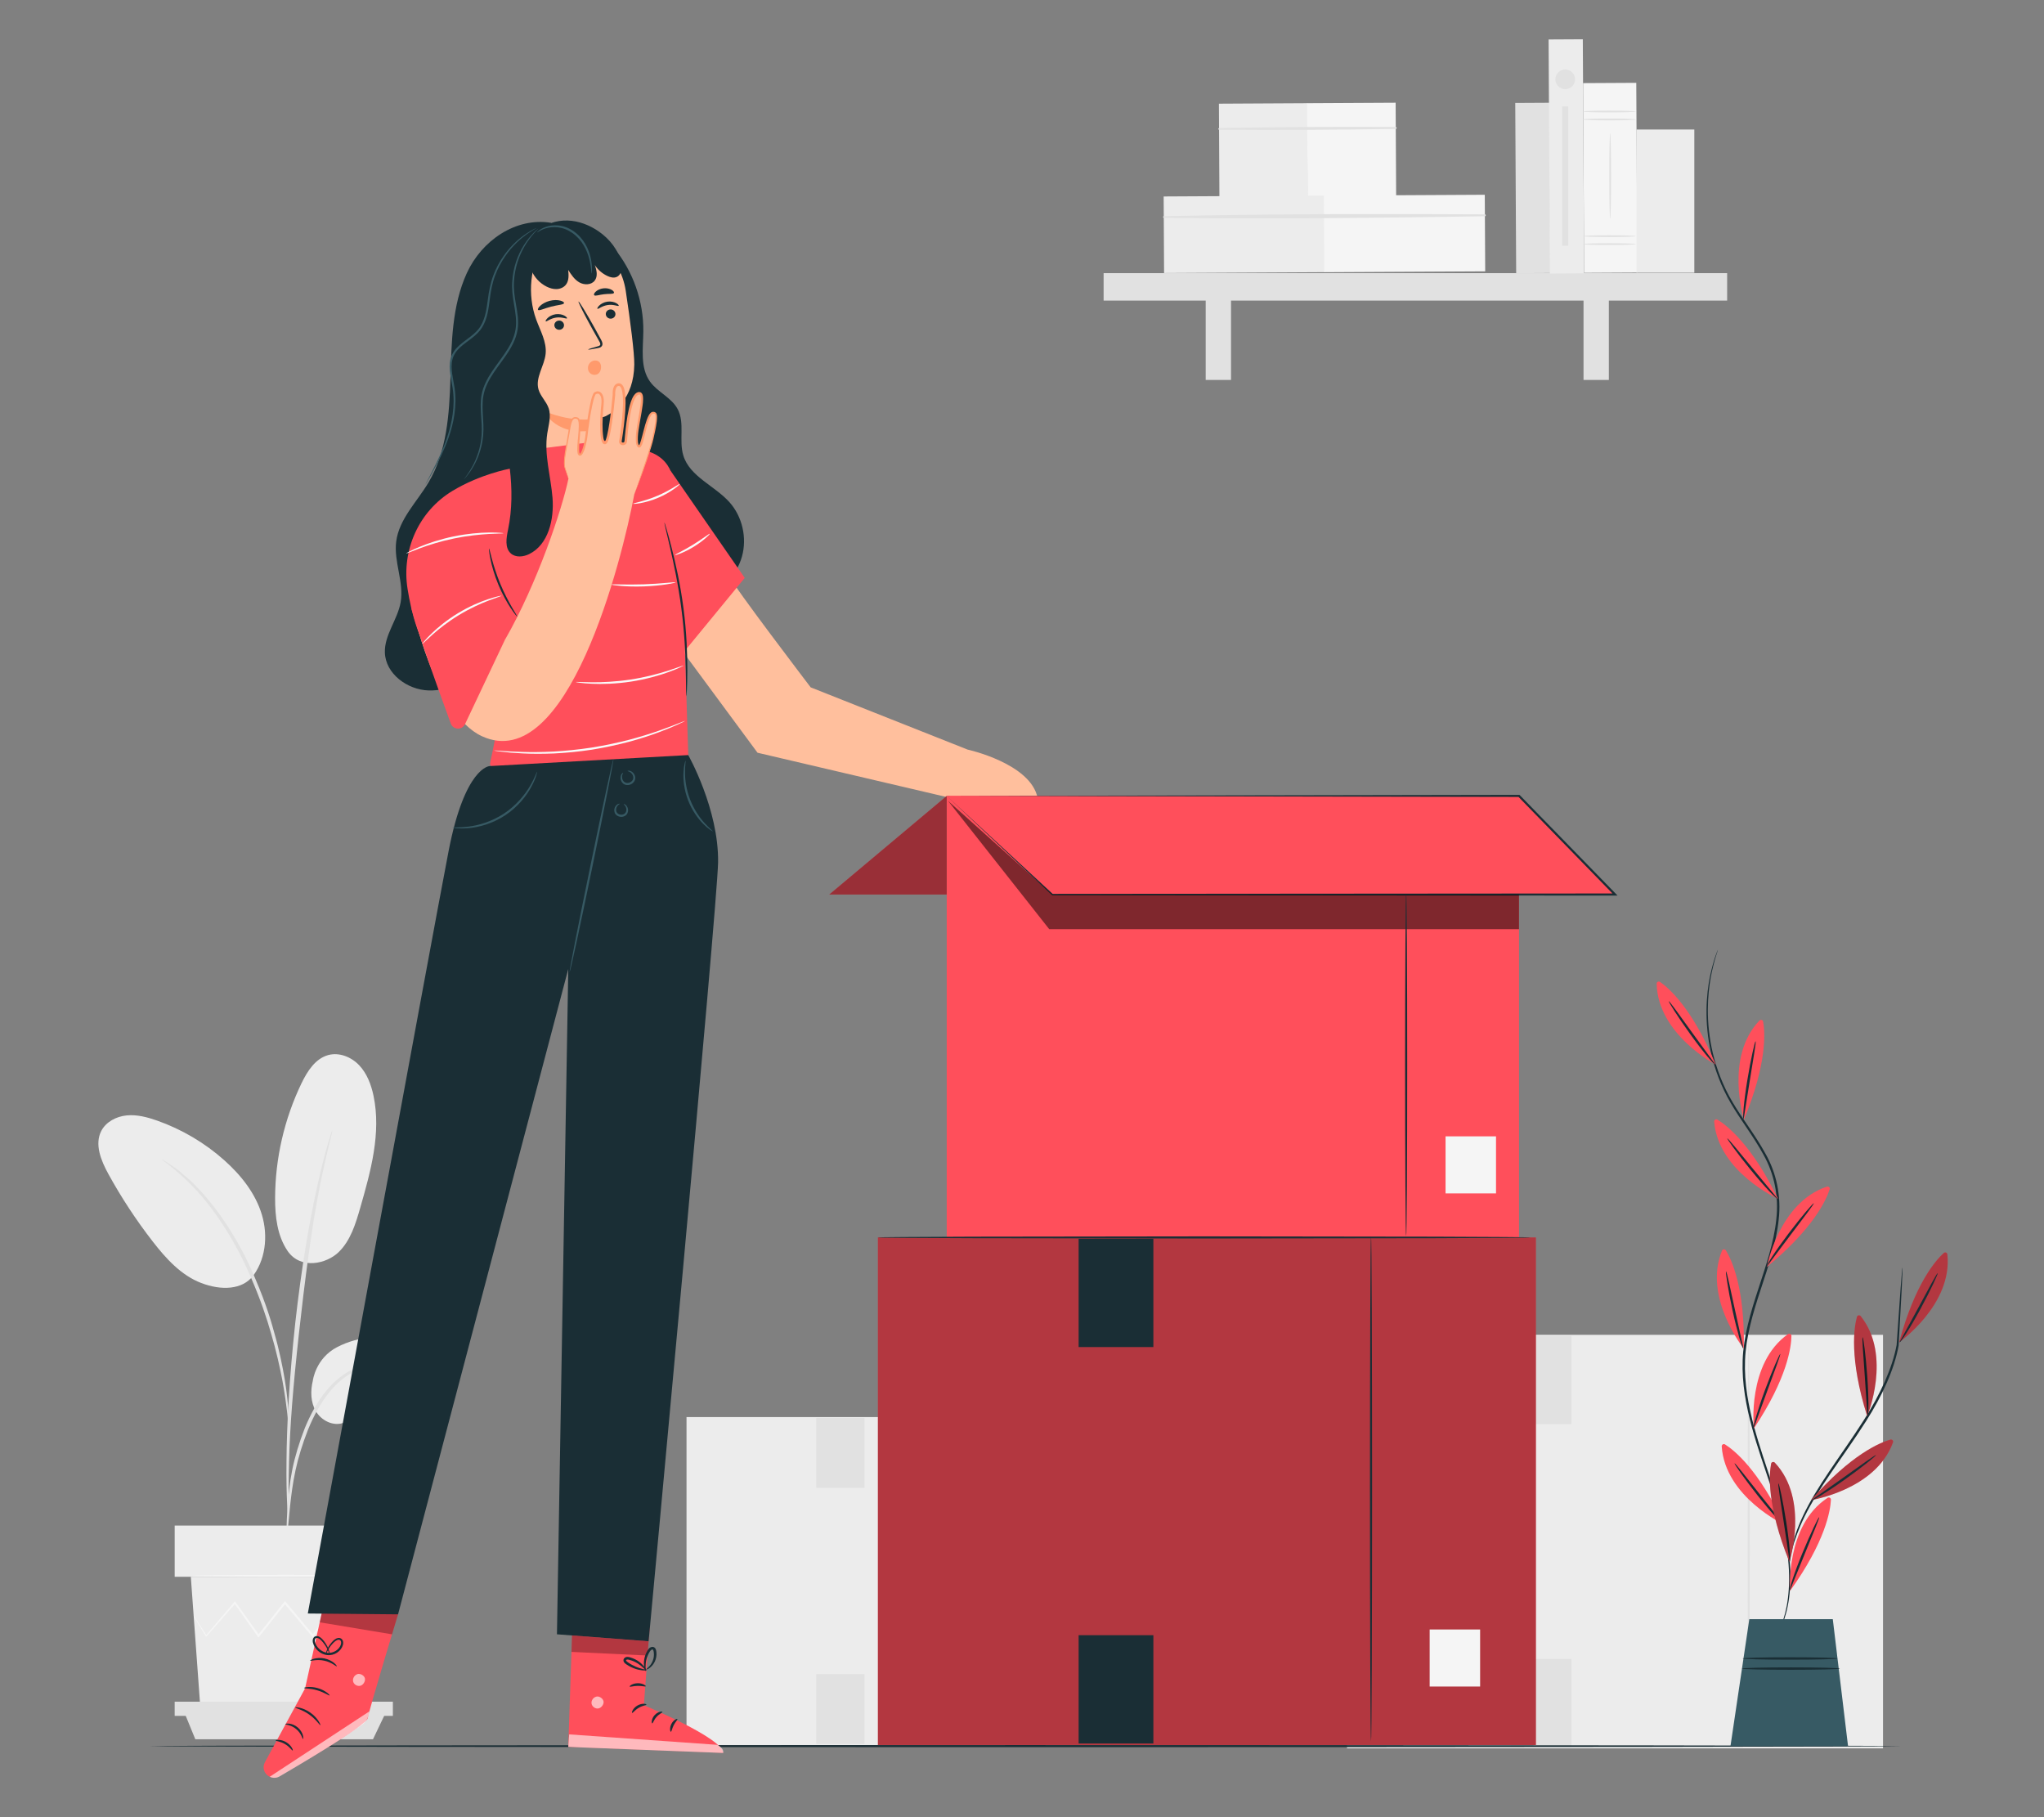 <?xml version="1.0" encoding="UTF-8"?>
<svg id="Layer_2" data-name="Layer 2" xmlns="http://www.w3.org/2000/svg" viewBox="0 0 540 480">
  <rect x="0" y="0" width="540" height="480" fill="#808080" stroke="none"/>
  <defs>
    <style>
      .cls-1 {
        opacity: .6;
      }

      .cls-2 {
        fill: #375a64;
      }

      .cls-2, .cls-3, .cls-4, .cls-5, .cls-6, .cls-7, .cls-8, .cls-9, .cls-10, .cls-11, .cls-12, .cls-13, .cls-14, .cls-15 {
        stroke-width: 0px;
      }

      .cls-3 {
        fill: #e1e1e1;
      }

      .cls-4 {
        fill: #ececec;
      }

      .cls-6, .cls-16 {
        opacity: .3;
      }

      .cls-7 {
        fill: #f5f5f5;
      }

      .cls-8 {
        fill: none;
      }

      .cls-9 {
        fill: #1a2e35;
      }

      .cls-17 {
        opacity: .4;
      }

      .cls-10 {
        fill: #fff;
      }

      .cls-11 {
        fill: #fafafa;
      }

      .cls-12 {
        opacity: .5;
      }

      .cls-13 {
        fill: #ff9a6c;
      }

      .cls-14 {
        fill: #ff4f5b;
      }

      .cls-15 {
        fill: #ffbf9d;
      }
    </style>
  </defs>
  <g id="Layer_2-2" data-name="Layer 2">
    <g>
      <g>
        <g>
          <rect class="cls-4" x="181.37" y="374.31" width="112.31" height="86.63"/>
          <path class="cls-3" d="m265.55,460.33c-.16,0-.28-19.31-.28-43.12s.13-43.13.28-43.13.28,19.31.28,43.13-.13,43.12-.28,43.12Z"/>
          <rect class="cls-11" x="275.55" y="441.22" width="8.61" height="9.73"/>
          <rect class="cls-3" x="215.64" y="374.54" width="12.76" height="18.48"/>
          <rect class="cls-3" x="215.64" y="442.2" width="12.76" height="18.48"/>
        </g>
        <g>
          <rect class="cls-4" x="355.86" y="352.59" width="141.61" height="109.23"/>
          <path class="cls-3" d="m461.99,461.05c-.16,0-.28-24.35-.28-54.37s.13-54.38.28-54.38.28,24.34.28,54.38-.13,54.37-.28,54.37Z"/>
          <rect class="cls-11" x="474.61" y="436.96" width="10.86" height="12.27"/>
          <rect class="cls-3" x="399.06" y="352.88" width="16.09" height="23.31"/>
          <rect class="cls-3" x="399.06" y="438.19" width="16.09" height="23.31"/>
        </g>
        <g>
          <g>
            <path class="cls-4" d="m89.12,355.81c5.73-2.96,12.48-3.34,18.84-2.29,3.42.56,6.98,1.59,9.31,4.16,2.33,2.57,2.77,7.09.1,9.29-1.59,1.31-3.81,1.51-5.87,1.49-4.98-.06-10.51-.94-14.49,2.06-2.27,1.71-3.78,4.55-6.5,5.39-2.66.82-5.65-.74-7.06-3.14-1.41-2.4-1.46-5.39-.8-8.09,0,0,.69-5.89,6.46-8.87Z"/>
            <path class="cls-4" d="m75.99,330.46c3.5,5.01,10.32,3.35,13.47.29,3.16-3.06,4.49-7.48,5.71-11.71,2.78-9.65,5.58-19.77,3.51-29.6-.62-2.94-1.72-5.87-3.78-8.05-2.06-2.18-5.24-3.48-8.14-2.71-3.43.91-5.57,4.27-7.11,7.47-4.53,9.41-6.94,19.83-6.97,30.28-.02,4.88.56,9.99,3.31,14.02"/>
            <path class="cls-4" d="m66.36,337.64c3.81-4.52,4.53-11.1,2.83-16.76-1.69-5.66-5.52-10.47-9.93-14.4-5.17-4.61-11.25-8.19-17.78-10.49-2.57-.9-5.28-1.62-7.99-1.36-2.71.26-5.44,1.65-6.71,4.06-1.87,3.57-.08,7.9,1.86,11.43,3.42,6.22,7.33,12.17,11.68,17.78,3.5,4.51,7.51,8.96,12.84,11,5.33,2.04,10.87,1.8,13.7-1.9"/>
            <path class="cls-3" d="m75.75,405.97c.07,0,.17-.81.32-2.27.16-1.66.36-3.73.6-6.21.29-2.61.67-5.72,1.4-9.11.72-3.38,1.86-7.04,3.31-10.75,1.51-3.69,3.34-7.04,5.49-9.72,2.13-2.69,4.61-4.64,6.94-5.77,2.32-1.15,4.4-1.61,5.84-1.82,1.45-.15,2.26-.26,2.26-.33,0-.06-.81-.08-2.3-.04-1.48.1-3.65.47-6.09,1.59-2.45,1.09-5.08,3.07-7.32,5.82-2.25,2.74-4.16,6.16-5.69,9.92-1.48,3.78-2.59,7.47-3.29,10.92-.69,3.44-1,6.59-1.21,9.22-.2,2.64-.27,4.77-.31,6.25-.03,1.48-.02,2.29.05,2.3Z"/>
            <path class="cls-3" d="m76.18,401.19s.05-.37.06-1.06c0-.79,0-1.79,0-3.02,0-2.62,0-6.41.13-11.09.23-9.36,1.04-19.44,2.59-33.64,1.47-13.36,3.45-28.9,5.54-39.01.45-2.3.9-4.37,1.32-6.18.4-1.82.75-3.38,1.08-4.65.29-1.19.52-2.16.71-2.93.15-.67.22-1.03.18-1.04-.03,0-.16.33-.37.99-.23.76-.52,1.72-.88,2.89-.39,1.25-.79,2.81-1.24,4.62-.47,1.8-.97,3.87-1.46,6.16-2.07,9.16-4.25,21.95-5.83,36.19-1.56,14.23-2.26,27.19-2.32,36.58-.06,4.69.04,8.49.16,11.11.07,1.23.14,2.22.18,3.02.05.69.1,1.05.13,1.05Z"/>
            <path class="cls-3" d="m76.24,376.2c.07,0,.05-1.12-.02-3.15-.12-2.03-.39-4.95-.97-8.54-.6-3.58-1.45-7.83-2.78-12.44-.58-2.11-1.93-7.17-5.2-14.73-4.32-10.24-10.18-18.61-15.28-23.8-1.2-1.38-2.53-2.37-3.6-3.34-.55-.47-1.04-.93-1.54-1.3-.5-.34-.96-.66-1.39-.96-1.68-1.15-2.62-1.75-2.65-1.7-.15.2,3.76,2.51,8.7,7.76,4.92,5.24,10.62,13.56,14.9,23.71,2.39,5.51,4.05,10.42,5.23,14.59,1.36,4.57,2.27,8.78,2.96,12.32.65,3.55,1.03,6.45,1.26,8.46.19,2.01.32,3.13.39,3.12Z"/>
          </g>
          <polygon class="cls-4" points="50.41 416.49 52.91 450.81 97 450.81 99.5 416.49 50.41 416.49"/>
          <rect class="cls-4" x="46.15" y="402.97" width="58.61" height="13.53"/>
          <polygon class="cls-3" points="46.15 449.49 46.15 453.24 48.9 453.24 103.79 453.24 103.79 449.49 46.15 449.49"/>
          <polygon class="cls-3" points="51.6 459.42 48.9 452.83 101.69 452.83 98.54 459.42 51.6 459.42"/>
          <path class="cls-7" d="m98.68,427.71s-.06.11-.21.32c-.18.23-.39.52-.66.87-.63.8-1.49,1.9-2.57,3.29l-.11.15-.11-.15c-1.61-2.23-3.77-5.21-6.31-8.73h.36c-1.88,2.66-3.97,5.62-6.21,8.8l-.19.28-.22-.26c-2.29-2.73-4.78-5.69-7.37-8.76h.42c-.13.16-.27.33-.41.5-2.28,2.86-4.5,5.64-6.59,8.26l-.22.28-.2-.29c-2.24-3.16-4.33-6.12-6.21-8.79l.36.02c-3.06,3.49-5.66,6.45-7.65,8.72l-.14.15-.1-.17c-1.01-1.69-1.81-3.05-2.4-4.03-.25-.44-.45-.79-.61-1.07-.14-.25-.2-.38-.19-.38.01,0,.1.11.26.34.18.27.4.61.68,1.03.61.96,1.46,2.29,2.52,3.95l-.24-.02c1.96-2.3,4.52-5.29,7.53-8.83l.19-.22.17.24c1.91,2.66,4.01,5.6,6.27,8.75h-.42c2.09-2.64,4.29-5.41,6.57-8.28.14-.17.28-.35.41-.51l.21-.26.22.26c2.58,3.08,5.06,6.05,7.35,8.78l-.41.02c2.27-3.16,4.38-6.11,6.27-8.75l.18-.26.18.26c2.49,3.55,4.6,6.56,6.18,8.82h-.22c1.13-1.36,2.02-2.43,2.67-3.21.29-.34.53-.61.72-.83.16-.18.25-.28.26-.27Z"/>
          <path class="cls-7" d="m100.11,416.26c0,.15-11.05.27-24.67.27s-24.67-.12-24.67-.27,11.04-.27,24.67-.27,24.67.12,24.67.27Z"/>
        </g>
        <g>
          <rect class="cls-3" x="400.43" y="27.19" width="9.04" height="44.97" transform="translate(-.26 2.17) rotate(-.31)"/>
          <g>
            <rect class="cls-4" x="322.09" y="27.34" width="23.4" height="24.82" transform="translate(-.21 1.79) rotate(-.31)"/>
            <rect class="cls-7" x="345.38" y="27.22" width="23.4" height="24.82" transform="translate(-.21 1.91) rotate(-.31)"/>
            <path class="cls-3" d="m322.06,34.26c15.55.13,31.14.04,46.69-.21.32,0,.32-.5,0-.5-15.55-.09-31.14,0-46.69.29-.27,0-.27.42,0,.43h0Z"/>
          </g>
          <g>
            <rect class="cls-4" x="307.48" y="51.8" width="42.52" height="20.23" transform="translate(-.33 1.76) rotate(-.31)"/>
            <rect class="cls-7" x="349.8" y="51.58" width="42.52" height="20.23" transform="translate(-.33 1.99) rotate(-.31)"/>
            <path class="cls-3" d="m307.46,57.54c28.25.32,56.59.03,84.83-.42.32,0,.32-.5,0-.5-28.25-.15-56.59-.13-84.83.49-.27,0-.27.42,0,.43h0Z"/>
          </g>
          <g>
            <rect class="cls-3" x="291.56" y="72.15" width="164.73" height="7.25"/>
            <rect class="cls-3" x="318.53" y="75.63" width="6.69" height="24.73"/>
            <rect class="cls-3" x="418.35" y="75.63" width="6.69" height="24.73"/>
          </g>
          <rect class="cls-4" x="409.29" y="10.42" width="9.04" height="61.85" transform="translate(-.22 2.22) rotate(-.31)"/>
          <g>
            <rect class="cls-7" x="418.38" y="21.94" width="14.04" height="50.12" transform="translate(-.25 2.28) rotate(-.31)"/>
            <path class="cls-3" d="m432.19,31.56c0,.13-3.14.24-7.02.24s-7.02-.11-7.02-.24,3.14-.24,7.02-.24,7.02.11,7.02.24Z"/>
            <path class="cls-3" d="m432.19,29.46c0,.13-3.14.24-7.02.24s-7.02-.11-7.02-.24,3.14-.24,7.02-.24,7.02.11,7.02.24Z"/>
            <path class="cls-3" d="m432.19,64.48c0,.13-3.14.24-7.02.24s-7.02-.11-7.02-.24,3.14-.24,7.02-.24,7.02.11,7.02.24Z"/>
            <path class="cls-3" d="m432.19,62.38c0,.13-3.14.24-7.02.24s-7.02-.11-7.02-.24,3.14-.24,7.02-.24,7.02.11,7.02.24Z"/>
            <path class="cls-3" d="m425.39,57.78c-.13,0-.24-5.06-.24-11.29s.11-11.29.24-11.29.24,5.06.24,11.29-.11,11.29-.24,11.29Z"/>
          </g>
          <rect class="cls-4" x="432.34" y="34.21" width="15.28" height="37.83"/>
          <circle class="cls-3" cx="413.51" cy="20.95" r="2.6"/>
          <rect class="cls-3" x="412.71" y="28.1" width="1.61" height="36.79"/>
        </g>
        <path class="cls-9" d="m502.34,461.23c0,.16-103.64.28-231.46.28s-231.49-.13-231.49-.28,103.62-.28,231.49-.28,231.46.13,231.46.28Z"/>
        <g>
          <g>
            <path class="cls-9" d="m162.18,65.47c5.06,6.14,7.87,14.1,7.78,22.06-.05,4.55-.89,9.56,1.76,13.26,2.01,2.81,5.67,4.21,7.3,7.26,1.96,3.66.29,8.28,1.5,12.25,1.71,5.63,8.31,7.99,12.22,12.38,3.39,3.81,4.65,9.4,3.28,14.31-1.37,4.92-5.29,9.03-10.11,10.7-2.59.9-5.55,1.09-8-.13-2.65-1.32-4.28-4.02-5.6-6.67-2.6-5.19-25.43-33.29-26.73-38.95"/>
            <path class="cls-9" d="m145.57,58.85c-9.34-1.5-18.31,4.7-22.24,13.29-3.93,8.6-4.04,18.38-4.33,27.83-.29,9.45-.95,19.32-5.78,27.45-3.06,5.16-7.8,9.69-8.55,15.64-.67,5.33,2.09,10.7,1.18,16-.8,4.61-4.31,8.62-4.17,13.3.17,5.63,5.95,9.86,11.58,10.02,5.63.15,10.88-2.8,15.29-6.29,7.16-5.67,12.96-13.04,16.79-21.33"/>
          </g>
          <g>
            <g>
              <path class="cls-15" d="m130.21,81.11c-1.23-9.85,5.89-18.84,15.89-19.8,9.42-.9,17.8,6.12,19.21,15.48,1.24,8.2,2.3,16.49,2.26,19.49-.12,9.07-5.42,12.6-7.57,13.66-.49.24-1.85.52-2.39.59h0s-.06.04-.05.07l2.01,10.41c.91,6.82-2.9,12.91-9.71,13.9-6.83,1-12.18-4.24-13.22-11.07l-6.44-42.75Z"/>
              <path class="cls-9" d="m163.45,80.77c-.15.21-1.35-.43-2.88-.2-1.54.21-2.55,1.16-2.74,1-.09-.07.04-.43.48-.86.43-.43,1.2-.89,2.16-1.03.96-.13,1.81.1,2.33.39.53.29.73.61.66.7Z"/>
              <path class="cls-9" d="m149.79,84.09c-.15.21-1.35-.43-2.88-.2-1.54.21-2.55,1.16-2.74,1-.09-.07.04-.43.48-.86.43-.43,1.2-.89,2.16-1.03.96-.13,1.81.1,2.33.39.52.29.73.61.66.7Z"/>
              <path class="cls-9" d="m155.39,92.32c-.02-.09.91-.39,2.43-.81.39-.1.75-.23.77-.51.05-.3-.17-.7-.43-1.12-.51-.9-1.04-1.83-1.59-2.82-2.23-4.02-3.9-7.34-3.74-7.43.16-.09,2.1,3.09,4.33,7.11.54.99,1.06,1.94,1.55,2.84.21.42.54.89.43,1.51-.06.31-.32.56-.56.67-.24.11-.46.15-.65.19-1.54.31-2.51.46-2.53.37Z"/>
              <path class="cls-13" d="m157.54,110.56s-5.86,1.35-13.92-2.03c0,0,3.48,7.5,14.47,4.83l-.54-2.81Z"/>
              <path class="cls-9" d="m149.02,80.06c-.09.44-1.65.47-3.42.94-1.78.44-3.16,1.18-3.45.84-.13-.16.06-.59.59-1.08.52-.49,1.4-1.01,2.46-1.29,1.06-.28,2.08-.25,2.77-.08.7.17,1.08.45,1.04.66Z"/>
              <path class="cls-9" d="m162.19,77.37c-.22.39-1.33.18-2.6.35-1.28.12-2.31.58-2.62.25-.13-.16-.02-.54.41-.93.42-.4,1.15-.78,2.03-.88.88-.1,1.68.11,2.18.4.5.29.7.63.61.82Z"/>
            </g>
            <path class="cls-9" d="m146.47,86.07c.11.67.76,1.13,1.45,1.03.7-.1,1.18-.71,1.07-1.38-.11-.67-.76-1.13-1.45-1.03-.7.1-1.18.72-1.07,1.38Z"/>
            <path class="cls-9" d="m160.06,83.13c.11.67.76,1.13,1.45,1.03.7-.1,1.18-.71,1.07-1.38-.11-.67-.76-1.13-1.45-1.03-.7.1-1.18.72-1.07,1.38Z"/>
            <path class="cls-13" d="m157.81,95.31c-.99-.29-1.84.21-2.24.93-.4.72-.31,1.7.27,2.28s1.6.68,2.24.16c.43-.35.65-.91.7-1.47.05-.51-.03-1.06-.35-1.47-.32-.41-.9-.62-1.37-.42"/>
            <path class="cls-9" d="m164.11,69.46c-.7-3.41-3.05-6.32-5.91-8.31-2.43-1.69-5.3-2.81-8.26-2.9-2.96-.09-5.99.9-8.13,2.95-1.58,1.51-2.39,3.66-2.46,5.84l.17-1.51c-.44,1.24-.44,2.58.02,3.8,0,0,0,0,0,0h0c.25.65.55,1.32.82,1.98.75,1.88,2.22,3.48,4.03,4.39.84.42,1.76.7,2.7.66.93-.04,1.88-.45,2.44-1.19.81-1.06.72-2.54.58-3.87.8,1.25,1.65,2.55,2.94,3.29,1.29.74,3.15.72,4.06-.46.88-1.14.53-2.78.02-4.13.82,1.26,2,2.28,3.37,2.91.75.35,1.64.58,2.41.25.65-.28,1.08-.93,1.25-1.61s.09-1.41-.05-2.1Z"/>
            <path class="cls-2" d="m156.32,72.27c-.1,0-.08-1.28-.5-3.27-.42-1.96-1.41-4.72-3.72-6.76-1.14-1.01-2.46-1.71-3.73-2.01-1.28-.32-2.49-.28-3.47-.09-1.98.4-2.94,1.34-3,1.24-.02-.02.19-.27.66-.62.47-.34,1.23-.75,2.25-1.02,1.02-.25,2.31-.34,3.68-.03,1.37.3,2.78,1.03,3.98,2.1,2.45,2.16,3.42,5.09,3.74,7.11.17,1.03.2,1.87.19,2.44,0,.58-.05.9-.09.9Z"/>
          </g>
          <path class="cls-15" d="m255.63,198l-41.46-16.44s-21.24-27.86-20.8-28.4l-14.91,16.33,21.67,29.34,50.22,11.76,23.78.19c-1.84-9.15-18.5-12.78-18.5-12.78Z"/>
          <g>
            <path class="cls-14" d="m165.26,118.54l-5.65-2.19-24.39,3.09v4.31l-.7.09s-7.58,1.38-14.94,5.8c-8.92,5.36-13.56,15.68-11.9,25.96.99,6.17,2.92,13.67,6.62,18,7.08,8.29,13.55-1.95,13.55-1.95,0,0,4.45,10.14,4.19,14.94-.21,4.02-1.99,12.39-2.56,15-.1.44.19.87.64.95l51.46,9.51.25-12.58-1.64-51.73-2.27-20.09s.07-9.6-12.66-9.1Z"/>
            <polygon class="cls-14" points="177.13 124.3 196.75 152.65 180.95 171.89 177.13 124.3"/>
            <path class="cls-9" d="m181.33,183.95s-.06-.65-.08-1.83c-.02-1.27-.04-2.95-.06-4.98-.1-4.2-.34-10.01-1.18-16.37-.81-6.36-2.05-12.04-2.99-16.14-.46-1.98-.85-3.61-1.14-4.85-.27-1.15-.4-1.78-.36-1.79.04-.01.24.61.57,1.74.34,1.13.79,2.77,1.31,4.81,1.05,4.08,2.35,9.77,3.17,16.16.84,6.38,1.02,12.22,1.02,16.43-.02,2.11-.05,3.81-.12,4.99-.05,1.18-.1,1.83-.14,1.83Z"/>
            <path class="cls-11" d="m133.05,140.85c0,.09-1.49.07-3.88.2-2.39.13-5.68.45-9.25,1.19-3.57.74-6.72,1.75-8.96,2.58-2.24.83-3.6,1.44-3.64,1.36-.02-.04.3-.22.9-.53.6-.32,1.48-.73,2.59-1.19,2.22-.93,5.39-2.01,9-2.76,3.61-.74,6.94-1.01,9.35-1.04,1.2-.01,2.18.01,2.85.07.67.05,1.04.09,1.04.13Z"/>
            <path class="cls-11" d="m178.5,153.83c.01.07-.92.3-2.45.53-1.53.23-3.65.46-6.01.54-2.36.08-4.5,0-6.03-.13-1.54-.13-2.48-.29-2.48-.36,0-.08.96-.06,2.5-.03,1.54.03,3.66.04,6-.03,2.34-.08,4.45-.24,5.98-.38,1.53-.13,2.48-.22,2.49-.14Z"/>
            <path class="cls-11" d="m187.51,141c.1.1-1.64,1.84-4.21,3.41-2.57,1.58-4.9,2.33-4.95,2.2-.06-.15,2.14-1.13,4.66-2.68,2.52-1.53,4.39-3.05,4.5-2.93Z"/>
            <path class="cls-11" d="m179.58,127.85c.1.1-2.22,2.18-5.71,3.64-3.49,1.49-6.59,1.71-6.59,1.57-.03-.17,2.97-.63,6.37-2.09,3.41-1.43,5.83-3.27,5.93-3.13Z"/>
            <path class="cls-11" d="m180.65,175.77s-.35.22-1.02.54c-.67.32-1.66.72-2.9,1.18-2.48.91-6.02,1.93-10.02,2.55-4,.61-7.68.7-10.32.57-1.32-.06-2.39-.15-3.12-.25-.73-.1-1.14-.17-1.13-.2,0-.09,1.64.04,4.27.06,2.63.02,6.26-.13,10.23-.73,3.96-.61,7.47-1.56,9.97-2.37,2.5-.81,4.02-1.42,4.05-1.34Z"/>
            <path class="cls-11" d="m181.05,190.39s-.15.11-.46.26c-.37.18-.82.39-1.37.65-1.19.56-2.94,1.29-5.14,2.12-2.2.83-4.86,1.69-7.86,2.51-3,.79-6.34,1.53-9.89,2.1-3.55.54-6.96.85-10.06,1-3.11.12-5.91.11-8.25-.02-2.35-.12-4.24-.28-5.54-.46-.6-.08-1.09-.15-1.5-.2-.34-.05-.52-.09-.52-.11,0-.02.18-.02.53,0,.41.03.91.06,1.51.1,1.3.11,3.2.21,5.54.28,2.34.08,5.12.05,8.21-.1,3.09-.18,6.47-.5,10-1.04,3.52-.56,6.85-1.28,9.84-2.04,2.99-.79,5.65-1.61,7.86-2.39,2.21-.77,3.98-1.44,5.19-1.94.56-.22,1.02-.4,1.41-.55.32-.12.5-.17.51-.16Z"/>
          </g>
          <g>
            <g>
              <path class="cls-14" d="m86.43,419.63l-5.83,26.35-10.62,19.51c-.77,1.41-.18,3.17,1.27,3.83h0c.81.37,1.75.33,2.53-.11,4.94-2.85,23.06-13.45,23.38-15.4.37-2.26,7.99-27.38,7.99-27.38l-18.73-6.8Z"/>
              <g class="cls-1">
                <path class="cls-10" d="m71.26,469.32l26.34-17.28-.27,1.11c-.24.96-.8,1.81-1.6,2.39-2.14,1.55-8.16,5.69-21.86,13.69-.8.47-1.78.5-2.61.09h0Z"/>
              </g>
              <g class="cls-1">
                <path class="cls-10" d="m94.3,442.27c-.77.29-1.23,1.23-.97,2.01.26.78,1.21,1.25,1.99.97.77-.28,1.36-1.39,1.01-2.14-.35-.75-1.5-1.24-2.18-.78"/>
              </g>
              <path class="cls-9" d="m80.06,459.34c-.17.04-.42-1.48-1.8-2.6-1.34-1.16-2.88-1.15-2.88-1.32,0-.07.37-.19,1.01-.13.63.06,1.5.36,2.25.99.75.63,1.2,1.43,1.37,2.04.17.61.12,1.01.05,1.02Z"/>
              <path class="cls-9" d="m77.33,462.39c-.15.08-.78-.98-2.04-1.7-1.24-.75-2.48-.78-2.48-.96-.04-.15,1.35-.4,2.78.45,1.43.83,1.9,2.17,1.74,2.21Z"/>
              <path class="cls-9" d="m84.64,455.7c-.15.09-1.12-1.54-2.98-2.83-1.84-1.32-3.7-1.68-3.67-1.86,0-.15,2.03-.04,4.01,1.38,1.99,1.39,2.78,3.27,2.64,3.32Z"/>
              <path class="cls-9" d="m87.08,447.84c-.11.14-1.41-.82-3.27-1.35-1.86-.56-3.47-.44-3.49-.62-.04-.15,1.65-.54,3.65.05,2.01.57,3.22,1.82,3.11,1.92Z"/>
              <path class="cls-9" d="m88.98,440.15c-.12.13-1.36-1.1-3.37-1.5-2-.44-3.63.19-3.69.02-.03-.07.34-.32,1.03-.52.68-.2,1.7-.3,2.78-.08,1.08.23,1.97.72,2.52,1.18.55.46.78.84.73.89Z"/>
              <path class="cls-9" d="m86.02,437.2s0-.37.21-1c.21-.62.63-1.51,1.42-2.4.4-.42.85-.97,1.67-1.14.41-.09.93.12,1.16.54.23.41.22.87.12,1.28-.44,1.66-2.26,2.92-4.19,2.7-1.93-.25-3.37-1.74-3.76-3.36-.07-.41-.07-.9.24-1.29.31-.4.89-.44,1.25-.29.75.31,1.13.88,1.51,1.32.72.95,1.1,1.85,1.29,2.47.19.63.21,1,.18,1-.11.05-.35-1.45-1.8-3.22-.37-.42-.79-.93-1.34-1.12-.27-.09-.53-.04-.68.15-.15.19-.18.53-.11.86.34,1.33,1.66,2.69,3.29,2.88,1.62.2,3.23-.91,3.59-2.24.08-.32.08-.67-.05-.9-.12-.23-.37-.34-.63-.31-.56.08-1.04.55-1.43.94-1.58,1.65-1.83,3.17-1.94,3.12Z"/>
            </g>
            <g class="cls-16">
              <polygon class="cls-5" points="85.75 422.49 84.49 428.53 103.57 431.7 105.16 426.43 86.43 419.63 85.75 422.49"/>
            </g>
          </g>
          <g>
            <g>
              <path class="cls-14" d="m171.68,429.38l-1.58,21.05s20.87,8.67,20.96,12.59l-40.93-1.59,1.11-32.9,20.44.85Z"/>
              <g class="cls-1">
                <path class="cls-10" d="m157.52,448.17c-.8.19-1.38,1.06-1.23,1.86.15.81,1.03,1.41,1.84,1.24.8-.17,1.53-1.19,1.29-1.98-.24-.79-1.31-1.43-2.05-1.07"/>
              </g>
              <g class="cls-1">
                <path class="cls-10" d="m150.13,461.44l.24-3.31,39.15,2.76s1.79.86,1.54,2.14l-40.93-1.59Z"/>
              </g>
              <path class="cls-9" d="m170.78,450.25c-.01.2-1.02.25-2.03.86-1.02.58-1.56,1.42-1.75,1.34-.18-.05.16-1.23,1.4-1.94,1.23-.72,2.43-.44,2.38-.25Z"/>
              <path class="cls-9" d="m175,452.2c.04.2-.84.5-1.55,1.32-.74.8-.94,1.71-1.14,1.69-.19.02-.28-1.15.62-2.15.9-1.01,2.07-1.05,2.07-.86Z"/>
              <path class="cls-9" d="m177.24,457.43c-.18.04-.42-.97.13-2.05.55-1.08,1.51-1.47,1.59-1.3.11.17-.52.73-.97,1.62-.46.88-.55,1.72-.75,1.73Z"/>
              <path class="cls-9" d="m170.6,445.42c-.09.18-1-.13-2.13-.1-1.13,0-2.03.35-2.12.18-.11-.15.78-.86,2.11-.88,1.33-.03,2.25.64,2.14.8Z"/>
            </g>
            <g class="cls-16">
              <polygon class="cls-5" points="171.36 433.55 171.09 437.3 150.98 436.34 151.11 432 171.36 433.55"/>
            </g>
            <path class="cls-9" d="m170.84,441.16c0,.08-.8.18-2.05-.09-.62-.13-1.36-.37-2.12-.74-.38-.19-.77-.41-1.15-.67-.18-.13-.4-.26-.6-.51-.21-.22-.32-.75-.05-1.07.22-.31.6-.43.89-.42.3,0,.54.07.76.14.45.13.87.3,1.26.49.77.39,1.39.86,1.84,1.31.92.92,1.21,1.68,1.14,1.71-.09.06-.53-.58-1.47-1.34-.47-.38-1.07-.78-1.79-1.1-.36-.16-.75-.3-1.16-.41-.43-.13-.8-.15-.92.04-.04.07-.05.1.04.23.09.12.26.24.44.37.35.25.71.47,1.06.66.7.38,1.37.65,1.95.84,1.16.37,1.93.46,1.92.57Z"/>
            <path class="cls-9" d="m170.57,441.44c-.07.03-.44-.7-.46-2,0-.64.09-1.42.37-2.23.14-.41.33-.82.57-1.22.26-.4.57-.93,1.35-.98.41,0,.73.33.83.6.12.28.14.52.18.76.06.48.03.95-.05,1.38-.16.87-.55,1.58-.96,2.08-.84,1.03-1.68,1.24-1.7,1.17-.06-.1.65-.46,1.3-1.46.32-.49.62-1.14.72-1.9.05-.38.06-.78,0-1.19-.05-.44-.2-.79-.36-.76-.2-.01-.56.3-.74.64-.22.36-.41.73-.55,1.09-.29.73-.42,1.43-.48,2.03-.1,1.2.08,1.96-.03,1.98Z"/>
          </g>
          <g>
            <path class="cls-9" d="m129.3,202.37s-6.5.28-10.78,22.41c-4.28,22.13-37.2,201.42-37.2,201.42l23.84.22,44.97-170.46-2.99,175.73,24.22,1.85s18.17-194.41,18.35-205.72c.21-14.1-7.89-28.37-7.89-28.37l-52.52,2.91Z"/>
            <path class="cls-2" d="m162.07,200.48c.15.03-2.32,12.67-5.52,28.23-3.2,15.57-5.92,28.16-6.08,28.12-.15-.03,2.32-12.67,5.53-28.24,3.2-15.56,5.92-28.15,6.07-28.12Z"/>
            <path class="cls-2" d="m165.78,203.64c-.04-.05.65-.26,1.39.4.34.32.68.85.65,1.52-.01.69-.53,1.35-1.22,1.64-.68.3-1.52.2-2.02-.27-.5-.46-.65-1.06-.64-1.53.04-.99.67-1.34.68-1.27.07.06-.35.46-.28,1.26.04.38.2.85.58,1.15.36.31.95.37,1.47.15.52-.22.89-.68.92-1.15.05-.48-.17-.92-.42-1.21-.52-.61-1.11-.59-1.1-.68Z"/>
            <path class="cls-2" d="m164.75,212.4c-.01-.07.67.02,1.04.9.17.41.24,1.01-.07,1.59-.3.59-1.04.94-1.75.87-.71-.05-1.39-.51-1.59-1.14-.21-.62-.05-1.2.18-1.58.51-.81,1.2-.79,1.17-.72.03.08-.51.22-.82.91-.15.33-.22.79-.05,1.21.16.41.62.72,1.16.76.53.04,1.04-.19,1.26-.57.24-.38.23-.85.14-1.2-.2-.73-.72-.95-.67-1.03Z"/>
            <path class="cls-2" d="m141.91,203.86s-.05.41-.28,1.11c-.23.7-.63,1.69-1.26,2.85-1.23,2.32-3.52,5.31-6.92,7.55-3.4,2.24-7.05,3.16-9.67,3.38-1.32.12-2.39.09-3.12.03-.73-.06-1.13-.14-1.13-.18,0-.11,1.63.08,4.21-.25,2.56-.31,6.1-1.28,9.4-3.45,3.3-2.18,5.58-5.05,6.88-7.28,1.32-2.24,1.79-3.8,1.89-3.77Z"/>
            <path class="cls-2" d="m188.29,219.59s-.28-.12-.72-.43c-.45-.3-1.04-.8-1.73-1.48-1.37-1.35-2.99-3.53-4.06-6.29-1.06-2.76-1.33-5.47-1.21-7.39.05-.96.16-1.74.29-2.26.12-.52.2-.81.24-.8.1.02-.13,1.18-.13,3.07-.01,1.88.31,4.5,1.34,7.18,1.04,2.68,2.56,4.83,3.83,6.22,1.27,1.4,2.22,2.1,2.16,2.18Z"/>
          </g>
        </g>
        <g>
          <g>
            <g>
              <path class="cls-15" d="m119.82,159.73l10.59.59c.67,3.43,2.99,8.68,2.99,8.68,8.53-14.8,15.14-34.63,16.78-42.59-.24-.8-.52-1.68-.88-2.66-.41-1.14-.06-3.29.13-4.48.29-1.77.78-4.16.93-5.27.45-3.37,1-3.9,2.17-3.51,1.6.52-.65,9.46.65,9.65.7.1,1.56-2.96,1.81-5.47.25-2.51,1.39-10.24,2.22-10.76,1.22-.76,2.28.44,1.97,2.94-.31,2.53-.7,10.08.62,10.19,1.31.1,2.41-12.71,2.41-12.71,0,0-.21-2.79,1.33-2.72,2.77.12.61,13.63.37,14.91-.17.89,1.27,1.05,1.4.09.13-.99.8-12.81,3.62-12.72,2.17.07-1.68,11.13-.46,13.7,1.22,2.56,2.06-8.71,4.13-8.55.77.06,1.34.21-.08,6.59-.76,3.43-2.99,9.73-4.95,14.95-3.28,17.68-17.67,74.26-40.23,63.9-12.62-5.79-18.51-34.49-18.51-34.49l10.96-.24Z"/>
              <path class="cls-13" d="m167.6,130.56s.03-.14.11-.39c.1-.29.22-.65.38-1.11.35-1.02.85-2.45,1.48-4.27.63-1.86,1.4-4.13,2.17-6.8.39-1.33.71-2.78,1.01-4.33.14-.77.29-1.57.38-2.39.04-.41.08-.83.06-1.23-.03-.42-.1-.76-.43-.77-.34-.09-.57.19-.81.55-.22.36-.38.77-.54,1.2-.3.85-.54,1.75-.77,2.68-.24.93-.45,1.88-.73,2.85-.17.49-.24.96-.65,1.49-.08.06-.14.15-.3.18-.17.04-.29-.02-.41-.09-.16-.14-.23-.28-.3-.41-.12-.27-.2-.55-.23-.82-.19-2.16.3-4.26.64-6.43.19-1.08.38-2.18.52-3.29.07-.55.13-1.11.13-1.66.02-.51-.07-1.2-.29-1.3-.28-.1-.78.21-1.04.67-.3.45-.52.98-.71,1.53-.37,1.1-.62,2.27-.83,3.45-.21,1.19-.37,2.4-.5,3.62-.06.61-.12,1.23-.18,1.85l-.08.94c-.02.25-.02.78-.43,1.09-.37.28-.88.31-1.28.05-.2-.13-.36-.37-.39-.61-.03-.12,0-.24,0-.35l.04-.23c.1-.63.19-1.25.29-1.89.18-1.27.33-2.55.45-3.84.12-1.29.21-2.59.23-3.9,0-1.29,0-2.65-.38-3.84-.12-.36-.32-.69-.54-.78-.23-.08-.56,0-.73.23-.37.53-.44,1.39-.41,2.09v.03s0,.02,0,.02c-.23,2.53-.51,5.02-.87,7.47-.19,1.22-.39,2.44-.7,3.63-.08.3-.17.6-.27.9-.14.3-.18.6-.61.93-.37.18-.65-.02-.79-.17-.16-.17-.22-.33-.29-.49-.12-.32-.19-.62-.24-.93-.34-2.43-.2-4.77-.06-7.06.05-1.15.33-2.29.17-3.31-.07-.5-.27-1-.6-1.23-.16-.11-.35-.13-.55-.09-.1.03-.2.07-.3.13-.1.08-.08.05-.15.19-.42.88-.62,1.99-.85,3-.21,1.03-.39,2.06-.56,3.07-.16,1.01-.31,2.01-.44,3-.13.98-.2,1.97-.39,2.93-.18.96-.41,1.89-.75,2.79-.09.22-.19.44-.31.66-.15.2-.24.47-.65.59-.24.07-.44-.1-.55-.23-.09-.14-.13-.27-.17-.4-.05-.25-.08-.49-.09-.72-.02-1.84.25-3.52.34-5.15.05-.81.09-1.61,0-2.34-.05-.35-.16-.75-.36-.83-.29-.12-.66-.18-.88-.02-.48.34-.64,1.13-.8,1.76-.15.67-.22,1.33-.34,1.97-.45,2.55-.92,4.74-1.15,6.53-.11.89-.15,1.7-.03,2.38.15.65.37,1.23.49,1.68.13.43.23.77.31,1.04.07.24.09.36.08.36-.01,0-.06-.11-.15-.34-.1-.26-.22-.6-.37-1.02-.15-.46-.37-.98-.56-1.69-.14-.71-.11-1.53-.03-2.44.2-1.82.63-4,1.05-6.55.11-.64.18-1.31.32-2,.08-.34.15-.69.28-1.04.14-.34.28-.73.68-.99.42-.26.88-.17,1.27-.02.51.29.52.77.61,1.16.11.81.08,1.61.03,2.43-.08,1.64-.33,3.36-.3,5.1,0,.22.03.43.08.62.05.21.15.29.13.25.04,0,.2-.18.3-.35.1-.19.19-.39.27-.59.32-.84.54-1.76.71-2.7.18-.93.24-1.9.37-2.9.12-.99.27-2,.42-3.02.16-1.02.34-2.05.55-3.1.24-1.05.39-2.09.9-3.18.03-.11.25-.36.38-.42.14-.08.29-.14.45-.19.33-.09.73-.04,1.03.16.59.42.78,1.07.88,1.65.09.59.06,1.19,0,1.76-.06.55-.11,1.12-.15,1.68-.13,2.26-.26,4.62.07,6.91.05.28.11.56.21.8.05.11.11.23.16.28.03.04.04.04.05.04h0s0,0,0,0c-.02.25,0,.05,0,.1,0-.05-.01-.04-.04-.09.06-.05.23-.34.31-.59.09-.27.18-.55.25-.84.29-1.15.49-2.35.68-3.57.36-2.43.63-4.91.86-7.43v.05c-.01-.83-.03-1.7.55-2.56.33-.42.94-.65,1.5-.44.56.26.77.76.93,1.18.43,1.38.41,2.73.42,4.07-.02,1.33-.11,2.65-.24,3.96-.12,1.3-.28,2.59-.46,3.87-.1.64-.2,1.27-.29,1.9-.08.4-.06.41.06.53.13.1.38.08.5-.02.14-.09.15-.28.18-.63l.08-.94c.06-.62.12-1.25.19-1.86.14-1.24.3-2.46.51-3.66.22-1.2.47-2.39.86-3.54.2-.57.43-1.14.78-1.67.18-.26.39-.52.69-.72.31-.18.65-.34,1.12-.16.44.24.52.65.59.95.05.31.07.62.06.92,0,.59-.07,1.17-.15,1.73-.15,1.13-.35,2.23-.54,3.31-.35,2.15-.84,4.29-.67,6.25.03.24.09.46.17.66.05.1.1.18.14.22,0-.01,0-.02-.03.05,0,.09,0-.02-.01,0-.04-.07-.01-.05,0-.07.23-.28.39-.82.53-1.27.28-.94.5-1.89.75-2.82.24-.93.49-1.84.81-2.72.16-.44.34-.87.59-1.28.14-.2.27-.41.49-.57.1-.09.24-.15.38-.19.17-.03.3-.02.41,0,.25.01.6.23.68.5.1.25.13.49.14.71.02.45-.03.88-.07,1.3-.1.84-.26,1.64-.41,2.42-.31,1.55-.65,3.01-1.07,4.35-.81,2.68-1.61,4.94-2.28,6.78-.67,1.84-1.22,3.27-1.59,4.23-.18.45-.33.81-.44,1.09-.1.24-.16.37-.17.36Z"/>
            </g>
            <path class="cls-14" d="m108.74,160.95c2.05,7.23,6.05,18.4,10.35,30.17.62,1.7,2.99,1.81,3.76.17l10.55-22.3s-2.54-18.32-2.32-17.68c.22.65-21.77,2.37-21.77,2.37l-.58,7.26Z"/>
          </g>
          <path class="cls-11" d="m132.5,157.36c.02.09-1.31.48-3.4,1.27-2.09.79-4.91,2.05-7.83,3.82-2.91,1.77-5.34,3.69-7,5.18-1.67,1.48-2.63,2.49-2.7,2.43-.03-.03.18-.3.59-.78.4-.48,1.03-1.15,1.84-1.93,1.61-1.57,4.03-3.57,6.98-5.37,2.95-1.79,5.84-3.01,7.98-3.71,1.07-.35,1.95-.6,2.56-.74.61-.14.96-.2.97-.16Z"/>
          <path class="cls-9" d="m136.68,162.92c-.06.04-.77-.81-1.76-2.3-.99-1.49-2.21-3.66-3.26-6.19-1.05-2.53-1.72-4.93-2.08-6.68-.36-1.76-.45-2.86-.39-2.87.09-.01.31,1.06.77,2.78.46,1.72,1.18,4.06,2.21,6.56,1.04,2.5,2.19,4.66,3.08,6.2.89,1.54,1.49,2.46,1.42,2.51Z"/>
        </g>
        <g>
          <path class="cls-9" d="m143.72,64.13c-3.69,5.96-4.47,13.68-2.06,20.28,1.08,2.96,2.8,5.89,2.49,9.03-.32,3.22-2.76,6.26-1.9,9.38.51,1.84,2.09,3.21,2.7,5.02.71,2.13-.03,4.43-.37,6.65-.86,5.65.94,11.33,1.39,17.02.45,5.7-1.09,12.36-6.17,14.85-1.54.76-3.56.97-4.85-.18-1.63-1.46-1.18-4.09-.73-6.25,4.46-21.59-9.33-42.61-6.18-64.44.5-3.5,2.46-9.43,4.98-11.88,2.52-2.45,9.48-2.15,11.87.43"/>
          <path class="cls-2" d="m122.48,126.69s.65-.78,1.62-2.31c.97-1.52,2.18-3.89,2.82-7.06.31-1.58.44-3.35.33-5.24-.08-1.9-.35-3.94-.22-6.13.04-1.09.28-2.21.62-3.3.38-1.08.88-2.15,1.48-3.17,1.21-2.04,2.74-3.94,4.13-5.97,1.4-2.02,2.56-4.16,2.93-6.43.38-2.26-.03-4.5-.38-6.62-.37-2.11-.63-4.19-.48-6.13.12-1.93.51-3.71,1.03-5.26,1.06-3.12,2.62-5.33,3.81-6.71.6-.69,1.1-1.19,1.47-1.51.36-.32.56-.48.57-.46.04.04-.73.7-1.87,2.11-1.12,1.41-2.61,3.62-3.6,6.7-.49,1.53-.85,3.28-.95,5.16-.13,1.89.13,3.9.52,6.02.36,2.11.8,4.4.41,6.79-.39,2.39-1.6,4.61-3.01,6.66-1.42,2.06-2.94,3.94-4.12,5.93-.59.99-1.07,2.02-1.45,3.06-.33,1.05-.56,2.11-.61,3.17-.14,2.12.11,4.15.17,6.07.09,1.92-.07,3.74-.41,5.34-.7,3.22-1.99,5.6-3.02,7.1-.52.75-.97,1.3-1.29,1.66-.32.36-.5.53-.52.52Z"/>
          <path class="cls-2" d="m112.25,128.3s.1-.26.33-.72c.26-.51.61-1.18,1.05-2.02.9-1.76,2.25-4.29,3.58-7.56,1.3-3.26,2.59-7.33,2.63-11.98,0-1.16-.08-2.34-.26-3.54-.19-1.2-.46-2.42-.64-3.7-.17-1.27-.26-2.63.08-3.97.33-1.34,1.18-2.54,2.19-3.46,2.03-1.85,4.48-3.05,5.75-5.21,1.3-2.13,1.58-4.62,1.91-6.92.28-2.32.73-4.55,1.48-6.52.73-1.97,1.71-3.69,2.74-5.15,2.06-2.93,4.35-4.78,5.99-5.87.83-.55,1.5-.93,1.97-1.16.47-.23.72-.34.73-.33.03.05-.97.53-2.58,1.66-1.59,1.14-3.81,3.01-5.79,5.92-.98,1.45-1.93,3.14-2.63,5.08-.73,1.94-1.14,4.09-1.41,6.42-.32,2.3-.58,4.86-1.96,7.13-1.37,2.33-3.91,3.57-5.84,5.34-.97.89-1.73,1.97-2.04,3.19-.31,1.22-.24,2.51-.08,3.75.17,1.25.44,2.47.63,3.69.19,1.23.26,2.44.25,3.62-.07,4.75-1.42,8.87-2.78,12.13-1.39,3.27-2.8,5.78-3.76,7.51-.47.82-.85,1.48-1.14,1.97-.27.45-.42.68-.43.67Z"/>
        </g>
        <g>
          <g>
            <path class="cls-9" d="m469.03,433.01s.05-.16.19-.46c.15-.32.35-.75.61-1.3.52-1.15,1.19-2.89,1.8-5.21,1.19-4.64,1.6-11.72-.15-20.14-.82-4.21-2.13-8.73-3.74-13.53-1.58-4.8-3.42-9.89-4.92-15.4-1.48-5.49-2.65-11.46-2.43-17.71.23-6.26,2.08-12.52,4.12-18.74,2.03-6.23,4.14-12.33,4.77-18.45.71-6.12-.6-12.12-3.38-17.04-2.7-4.97-6.1-9.23-8.64-13.63-2.58-4.39-4.2-8.91-5.19-13.11-1.93-8.47-1.25-15.6-.33-20.3,1-4.73,2.12-7.17,2.12-7.17.01,0-.03.17-.13.48-.11.34-.25.79-.43,1.37-.37,1.21-.86,3.01-1.32,5.37-.84,4.69-1.44,11.78.53,20.15,1.01,4.15,2.64,8.61,5.21,12.94,2.54,4.35,5.95,8.59,8.7,13.62,2.85,4.97,4.21,11.18,3.49,17.39-.63,6.23-2.76,12.37-4.79,18.59-2.04,6.22-3.87,12.4-4.1,18.56-.23,6.15.91,12.06,2.37,17.53,1.48,5.48,3.29,10.57,4.85,15.39,1.59,4.81,2.88,9.36,3.67,13.61,1.71,8.48,1.22,15.64-.05,20.29-.64,2.33-1.36,4.07-1.92,5.21-.28.54-.51.96-.67,1.28-.15.29-.24.43-.25.42Z"/>
            <g>
              <path class="cls-14" d="m460.72,295.74s-5.16-16.5,4.1-26.17c.33-.34.9-.18.98.28.49,2.73,1.11,11.03-5.08,25.88Z"/>
              <path class="cls-9" d="m463.81,275.07c.09.02-.06,1.18-.35,3.04-.34,2.1-.74,4.56-1.18,7.28-.43,2.72-.82,5.18-1.16,7.28-.28,1.86-.45,3.02-.55,3.01-.08,0-.08-1.18.09-3.07.17-1.89.5-4.48.97-7.33.47-2.85.96-5.41,1.37-7.26.4-1.85.71-2.98.8-2.96Z"/>
            </g>
            <g>
              <path class="cls-14" d="m466.78,334.66s3.16-17,15.86-21.21c.45-.15.88.26.73.71-.84,2.64-4.17,10.27-16.59,20.5Z"/>
              <path class="cls-9" d="m479.18,317.84c.07.06-.6,1.01-1.73,2.53-1.28,1.69-2.78,3.68-4.44,5.88-1.65,2.2-3.15,4.2-4.43,5.89-1.12,1.52-1.81,2.46-1.89,2.41-.07-.04.49-1.08,1.52-2.67,1.03-1.59,2.54-3.72,4.28-6.02,1.74-2.3,3.38-4.33,4.6-5.78,1.22-1.44,2.02-2.3,2.09-2.24Z"/>
            </g>
            <g>
              <path class="cls-14" d="m463.35,377.31s-1.92-17.18,9.01-24.9c.38-.27.91,0,.91.47-.03,2.77-1.01,11.04-9.92,24.44Z"/>
              <path class="cls-9" d="m470.33,357.61c.08.03-.28,1.15-.92,2.92-.73,1.99-1.59,4.33-2.54,6.92-.94,2.59-1.8,4.93-2.52,6.92-.63,1.78-1.02,2.88-1.11,2.85-.08-.02.15-1.17.68-2.99.53-1.82,1.35-4.3,2.35-7.01,1-2.71,1.98-5.13,2.73-6.86.75-1.74,1.26-2.79,1.35-2.75Z"/>
            </g>
            <g>
              <path class="cls-14" d="m472.92,420.21s-1.3-17.24,9.9-24.56c.39-.26.91.03.89.5-.13,2.77-1.41,10.99-10.79,24.07Z"/>
              <path class="cls-9" d="m480.6,400.77c.08.04-.32,1.13-1.03,2.89-.8,1.97-1.75,4.27-2.79,6.82-1.03,2.55-1.97,4.86-2.77,6.83-.7,1.75-1.12,2.84-1.21,2.81-.08-.02.19-1.17.78-2.97.59-1.8,1.5-4.25,2.6-6.92,1.1-2.67,2.16-5.05,2.97-6.76.81-1.71,1.36-2.74,1.45-2.7Z"/>
            </g>
            <g>
              <path class="cls-14" d="m453.3,281.24s-15.33-8-15.63-21.38c-.01-.47.51-.76.89-.49,2.28,1.57,8.59,7,14.73,21.88Z"/>
              <path class="cls-9" d="m440.86,264.45c.07-.05.79.87,1.91,2.4,1.24,1.72,2.71,3.74,4.32,5.97,1.62,2.23,3.09,4.24,4.34,5.96,1.12,1.52,1.82,2.45,1.75,2.51-.06.05-.89-.78-2.11-2.23-1.21-1.45-2.82-3.52-4.5-5.86-1.69-2.34-3.15-4.5-4.17-6.09-1.02-1.59-1.61-2.61-1.53-2.66Z"/>
            </g>
            <g>
              <path class="cls-14" d="m469.76,316.68s-15.78-7.06-16.9-20.39c-.04-.47.46-.79.86-.55,2.37,1.43,9,6.47,16.03,20.94Z"/>
              <path class="cls-9" d="m456.32,300.68c.07-.05.84.83,2.05,2.28,1.35,1.64,2.93,3.57,4.68,5.7,1.75,2.12,3.34,4.05,4.69,5.68,1.21,1.45,1.96,2.34,1.9,2.4-.06.06-.93-.73-2.24-2.1-1.3-1.38-3.02-3.34-4.85-5.58-1.83-2.23-3.42-4.3-4.54-5.83-1.12-1.52-1.76-2.5-1.69-2.56Z"/>
            </g>
            <g>
              <path class="cls-14" d="m460.68,356.21s-10.84-13.47-5.75-25.85c.18-.43.77-.49,1.02-.09,1.46,2.36,5.07,9.86,4.74,25.95Z"/>
              <path class="cls-9" d="m456,335.85c.09-.02.38,1.12.79,2.96.45,2.08.98,4.51,1.57,7.21.59,2.69,1.13,5.12,1.59,7.2.42,1.84.68,2.98.59,3-.08.02-.5-1.07-1.04-2.89-.53-1.82-1.17-4.35-1.78-7.17-.61-2.82-1.08-5.39-1.38-7.26-.3-1.87-.43-3.03-.34-3.05Z"/>
            </g>
            <g>
              <path class="cls-14" d="m471.41,402.74s-15.66-7.32-16.55-20.67c-.03-.47.47-.78.87-.53,2.35,1.47,8.89,6.62,15.68,21.21Z"/>
              <path class="cls-9" d="m458.24,386.51c.07-.05.83.84,2.01,2.31,1.32,1.67,2.87,3.62,4.58,5.78,1.72,2.15,3.27,4.1,4.59,5.76,1.19,1.47,1.92,2.37,1.86,2.44-.06.06-.92-.74-2.2-2.14-1.28-1.4-2.97-3.39-4.75-5.66-1.79-2.26-3.35-4.36-4.44-5.9-1.09-1.54-1.72-2.53-1.65-2.59Z"/>
            </g>
            <g>
              <path class="cls-9" d="m502.61,334.75s.02.13.02.38c0,.3-.02.66-.03,1.11-.05,1.04-.11,2.44-.19,4.19-.2,3.69-.48,8.83-.82,14.97h0s0,.04,0,.04c-1.12,6.26-4.3,13.19-8.58,19.92-3.14,4.96-6.43,9.47-9.27,13.66-2.86,4.18-5.27,8.06-6.95,11.49-1.69,3.43-2.68,6.37-3.25,8.43-.28,1.03-.48,1.84-.6,2.39-.13.55-.21.84-.23.83-.02,0,.01-.3.1-.86.08-.56.25-1.38.49-2.43.5-2.09,1.43-5.08,3.08-8.57,1.64-3.49,4.03-7.41,6.87-11.62,2.82-4.22,6.09-8.74,9.22-13.67,4.26-6.7,7.43-13.53,8.59-19.69v.04c.43-6.14.79-11.28,1.05-14.96.14-1.75.25-3.15.34-4.18.04-.44.08-.8.11-1.1.03-.25.05-.38.07-.38Z"/>
              <g>
                <path class="cls-14" d="m493.29,374.08s6.63-15.97-1.71-26.43c-.29-.37-.88-.26-1,.19-.74,2.67-2.11,10.88,2.71,26.24Z"/>
                <path class="cls-9" d="m492.08,353.22c.09,0,.29,1.14.53,3.02.23,1.88.5,4.47.7,7.35.21,2.88.3,5.49.3,7.39,0,1.89-.1,3.06-.19,3.06-.09,0-.16-1.17-.27-3.05-.14-2.12-.31-4.6-.49-7.35-.19-2.75-.37-5.24-.51-7.36-.12-1.88-.16-3.05-.07-3.06Z"/>
                <g class="cls-16">
                  <path class="cls-5" d="m493.29,374.08s6.63-15.97-1.71-26.43c-.29-.37-.88-.26-1,.19-.74,2.67-2.11,10.88,2.71,26.24Z"/>
                </g>
              </g>
              <g>
                <path class="cls-14" d="m472.74,412.56s5.32-16.45-3.85-26.2c-.32-.34-.9-.19-.98.27-.52,2.72-1.22,11.02,4.83,25.93Z"/>
                <path class="cls-9" d="m469.84,391.86c.09-.02.38,1.12.77,2.97.39,1.85.86,4.42,1.3,7.27.44,2.85.75,5.45.9,7.34.15,1.89.15,3.06.06,3.07-.09,0-.25-1.15-.52-3.02-.31-2.1-.68-4.57-1.09-7.29-.41-2.72-.79-5.19-1.11-7.29-.27-1.87-.41-3.03-.32-3.05Z"/>
                <g class="cls-16">
                  <path class="cls-5" d="m472.74,412.56s5.32-16.45-3.85-26.2c-.32-.34-.9-.19-.98.27-.52,2.72-1.22,11.02,4.83,25.93Z"/>
                </g>
              </g>
              <g>
                <path class="cls-14" d="m501.73,354.56s14.16-9.92,12.74-23.22c-.05-.47-.6-.69-.95-.37-2.06,1.86-7.61,8.05-11.79,23.6Z"/>
                <g class="cls-16">
                  <path class="cls-5" d="m501.73,354.56s14.16-9.92,12.74-23.22c-.05-.47-.6-.69-.95-.37-2.06,1.86-7.61,8.05-11.79,23.6Z"/>
                </g>
                <path class="cls-9" d="m511.91,336.31c.08.04-.37,1.12-1.18,2.83-.81,1.71-1.98,4.04-3.35,6.58-1.37,2.54-2.69,4.8-3.71,6.39-1.02,1.6-1.73,2.53-1.8,2.49-.08-.05.49-1.07,1.41-2.72,1.02-1.86,2.21-4.05,3.53-6.47,1.31-2.42,2.5-4.61,3.51-6.48.91-1.65,1.5-2.66,1.58-2.62Z"/>
              </g>
              <g>
                <path class="cls-14" d="m478.45,396.25s17.08-2.66,21.66-15.24c.16-.44-.24-.88-.69-.75-2.66.76-10.38,3.88-20.97,15.99Z"/>
                <g class="cls-16">
                  <path class="cls-5" d="m478.45,396.25s17.08-2.66,21.66-15.24c.16-.44-.24-.88-.69-.75-2.66.76-10.38,3.88-20.97,15.99Z"/>
                </g>
                <path class="cls-9" d="m495.62,384.34c.05.07-.82.85-2.3,2.02-1.48,1.18-3.56,2.76-5.91,4.43-2.35,1.68-4.53,3.12-6.14,4.11-1.62.98-2.67,1.51-2.71,1.44-.05-.08.91-.74,2.46-1.82,1.73-1.23,3.77-2.66,6.02-4.25,2.25-1.6,4.28-3.04,6.01-4.27,1.55-1.08,2.52-1.73,2.58-1.66Z"/>
              </g>
            </g>
          </g>
          <polygon class="cls-2" points="462.15 427.69 457.17 461.23 488.23 461.23 484.2 427.69 462.15 427.69"/>
          <path class="cls-9" d="m485.44,438.08c0,.18-5.61.32-12.52.32s-12.52-.14-12.52-.32,5.61-.32,12.52-.32,12.52.14,12.52.32Z"/>
          <path class="cls-9" d="m486.06,440.75c0,.18-5.79.32-12.93.32s-12.93-.14-12.93-.32,5.79-.32,12.93-.32,12.93.14,12.93.32Z"/>
        </g>
        <g>
          <rect class="cls-14" x="250.11" y="210.24" width="151.2" height="116.62"/>
          <g>
            <polygon class="cls-14" points="250.11 210.24 278.03 236.29 426.67 236.29 401.3 210.24 250.11 210.24"/>
            <path class="cls-9" d="m250.11,210.24c2.73,0,65.18-.12,151.2-.28h.12s.08.08.08.08c8.1,8.32,16.51,16.95,25.11,25.78.09.09.18.18.26.27l.46.48h-.67c-60.95-.05-115.04-.09-148.63-.11h-.07l-.05-.05c-17.47-16.44-26.89-25.31-27.81-26.17.92.85,10.42,9.64,28.04,25.92l-.12-.05c33.59-.03,87.69-.07,148.63-.11l-.2.48c-.08-.09-.17-.18-.26-.27-8.6-8.83-17-17.46-25.1-25.78l.2.08c-86.02-.16-148.47-.27-151.2-.28Z"/>
          </g>
          <polygon class="cls-12" points="250.45 211.53 277.19 245.43 401.3 245.43 401.3 236.29 278.03 236.29 250.45 211.53"/>
          <path class="cls-9" d="m371.49,326.59c-.16,0-.28-20.28-.28-45.3s.13-45.3.28-45.3.28,20.28.28,45.3-.13,45.3-.28,45.3Z"/>
          <rect class="cls-7" x="381.9" y="300.16" width="13.33" height="15.07"/>
          <g>
            <polygon class="cls-14" points="250.11 210.24 219.07 236.29 250.11 236.29 250.11 210.24"/>
            <g class="cls-17">
              <polygon class="cls-5" points="250.11 210.24 219.07 236.29 250.11 236.29 250.11 210.24"/>
            </g>
          </g>
        </g>
        <g>
          <g>
            <rect class="cls-14" x="231.93" y="326.86" width="173.84" height="134.08"/>
            <rect class="cls-6" x="231.93" y="326.86" width="173.84" height="134.08"/>
            <path class="cls-9" d="m362.21,459.99c-.16,0-.28-29.89-.28-66.74s.13-66.75.28-66.75.28,29.88.28,66.75-.13,66.74-.28,66.74Z"/>
            <rect class="cls-7" x="377.7" y="430.42" width="13.33" height="15.07"/>
            <rect class="cls-9" x="284.96" y="327.21" width="19.75" height="28.61"/>
            <rect class="cls-9" x="284.96" y="431.93" width="19.75" height="28.61"/>
          </g>
          <path class="cls-9" d="m404.25,326.86s-.15.02-.44.03c-.32,0-.75.02-1.31.03-1.18.01-2.86.03-5.02.05-4.39.02-10.69.05-18.47.09-15.62.02-37.14.05-60.92.08-23.79-.03-45.31-.06-60.93-.08-7.77-.04-14.07-.07-18.46-.09-2.16-.02-3.84-.04-5.02-.05-.55-.01-.98-.02-1.31-.03-.29,0-.44-.02-.44-.03s.15-.02.44-.03c.32,0,.75-.02,1.31-.03,1.18-.01,2.86-.03,5.02-.05,4.39-.02,10.69-.05,18.46-.09,15.62-.02,37.15-.05,60.93-.08,23.78.03,45.3.06,60.92.08,7.77.04,14.08.07,18.47.09,2.16.02,3.84.04,5.02.05.55.01.99.02,1.31.03.29,0,.44.02.44.03Z"/>
        </g>
      </g>
      <rect class="cls-8" width="540" height="480"/>
    </g>
  </g>
</svg>